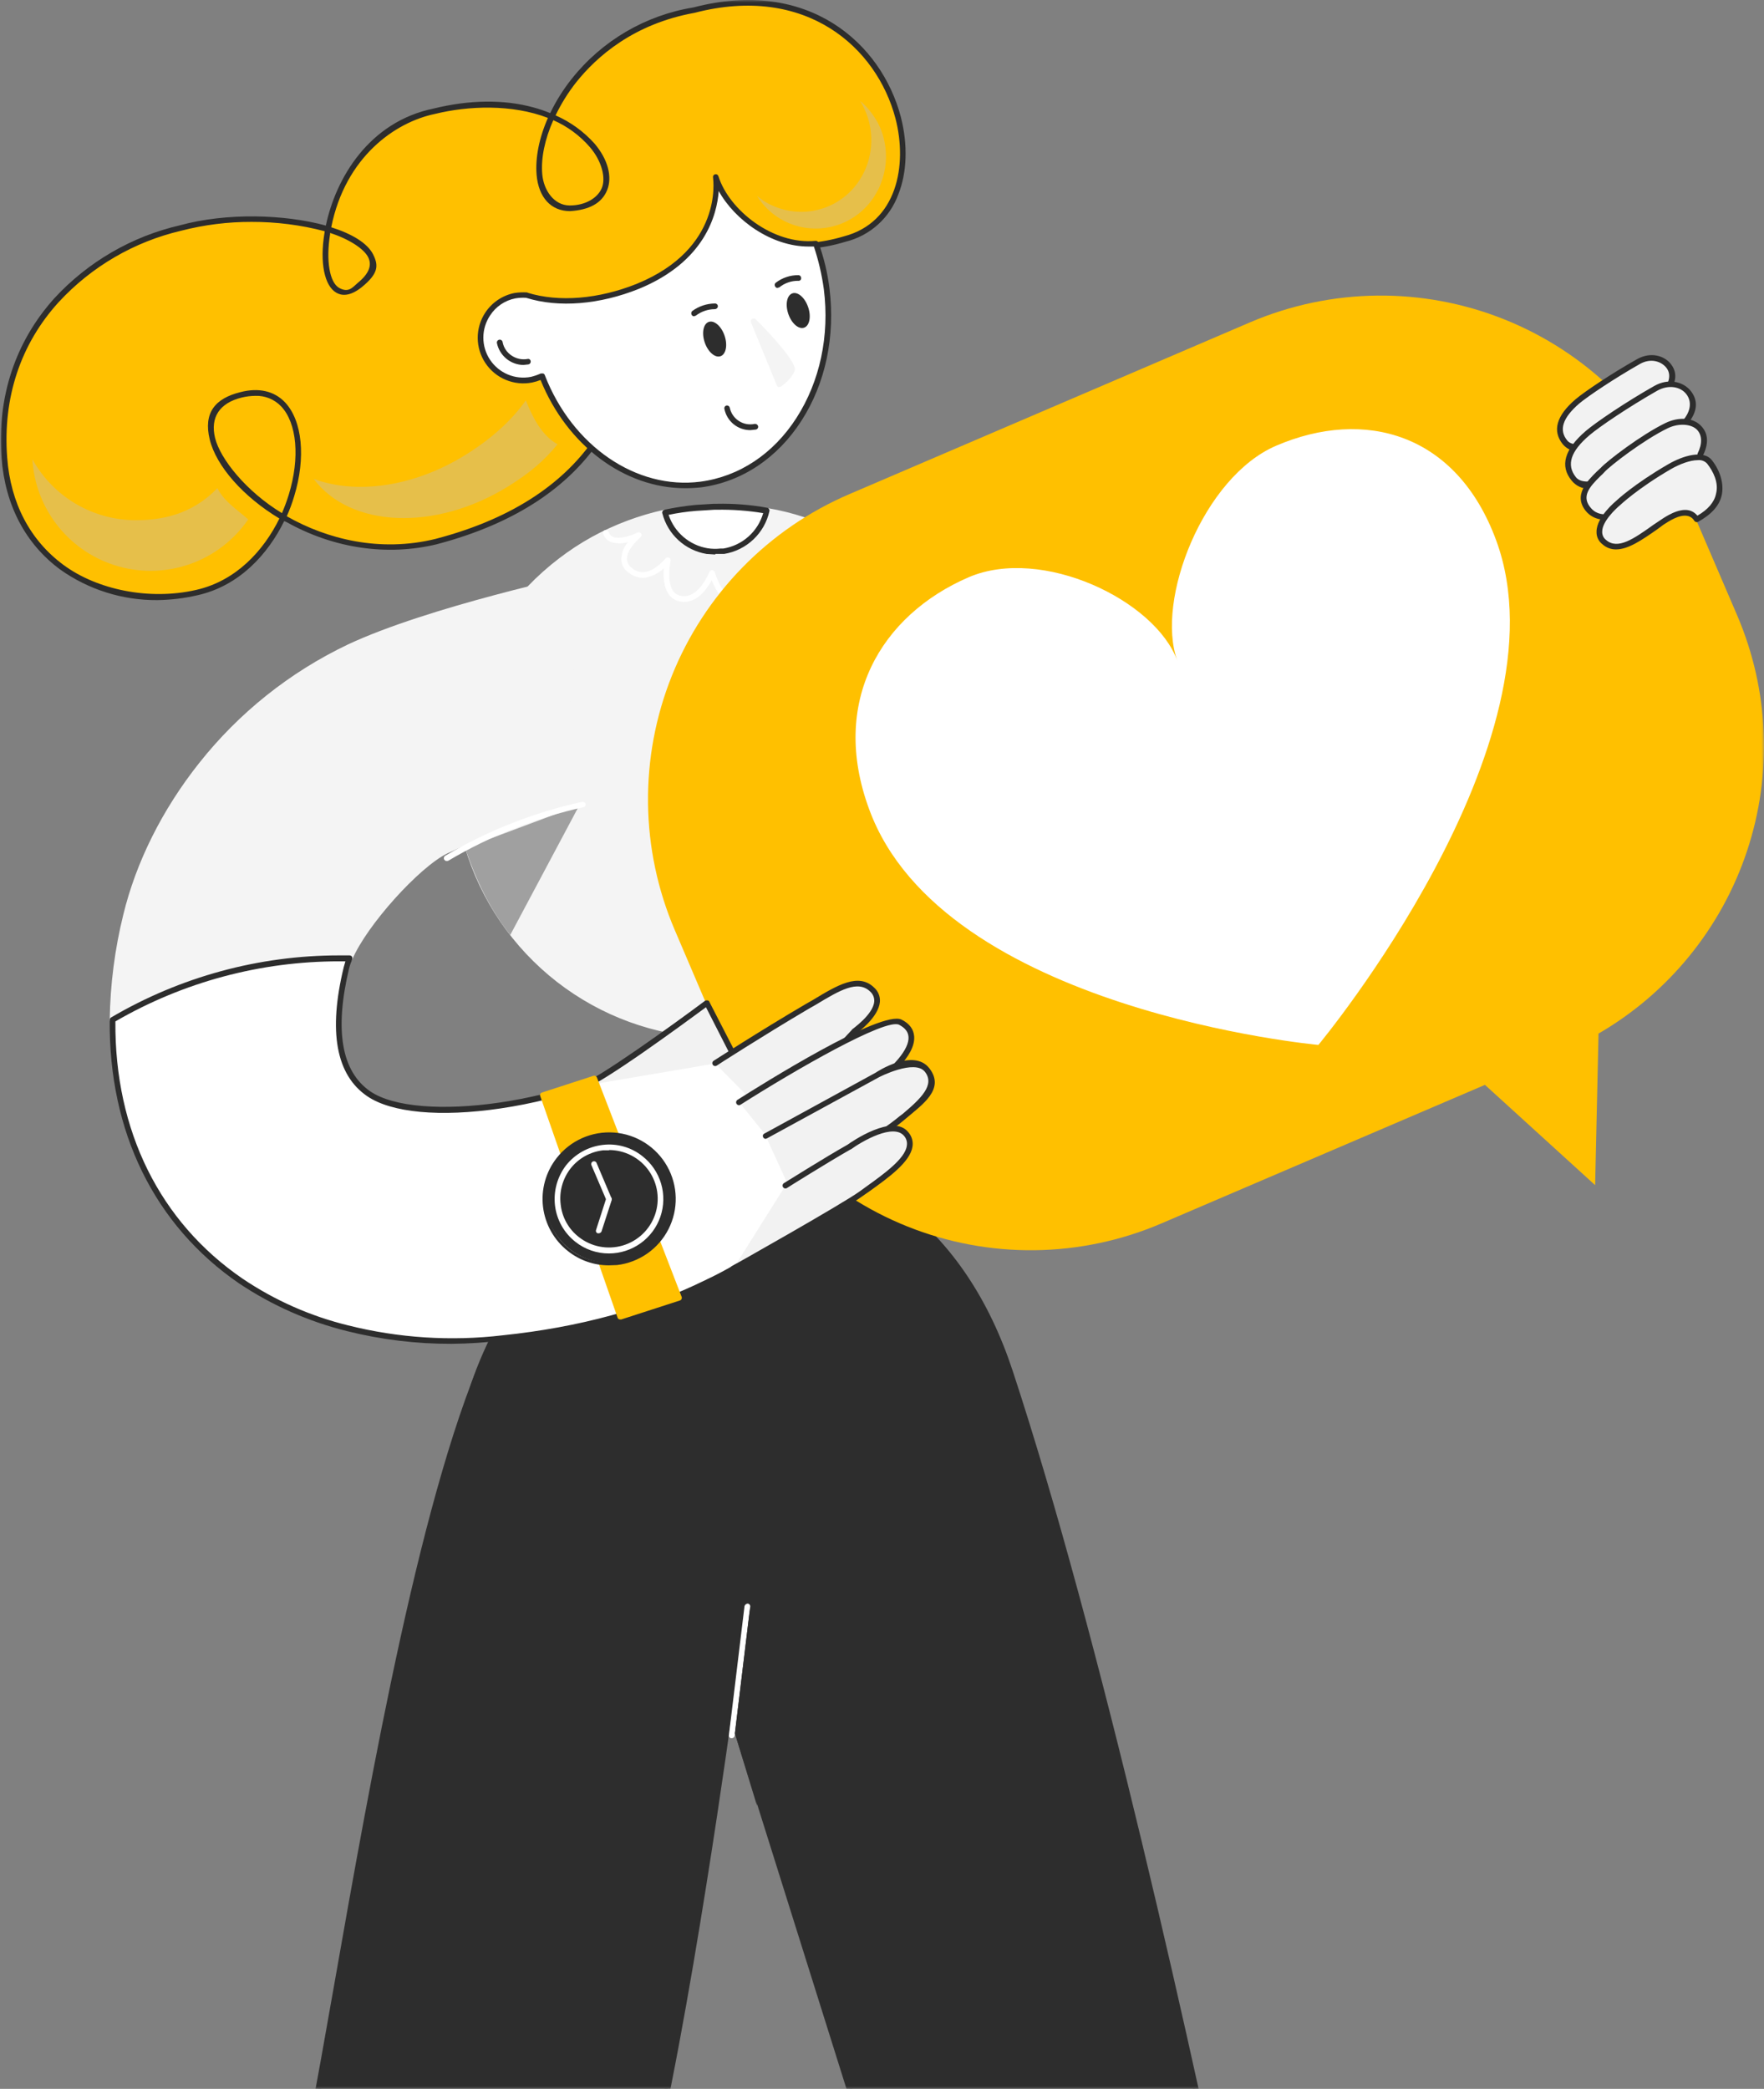<svg xmlns="http://www.w3.org/2000/svg" width="348" height="412" viewBox="0 0 348 412" fill="none"><rect x="0" y="0" width="348" height="412" fill="#808080" stroke="none"/><g clip-path="url(#clip0_1349_806)"><mask id="mask0_1349_806" style="mask-type:luminance" maskUnits="userSpaceOnUse" x="0" y="0" width="348" height="412"><path d="M348 0H0V412H348V0Z" fill="white"></path></mask><g mask="url(#mask0_1349_806)"><path d="M252.93 124.181C263.496 113.798 263.925 97.101 253.888 86.887C243.851 76.673 227.149 76.81 216.583 87.194C206.017 97.577 205.588 114.274 215.625 124.488C225.662 134.701 242.364 134.564 252.93 124.181Z" fill="#F2F2F2"></path><path d="M233.826 132.616C230.326 132.644 226.856 131.96 223.629 130.606C220.401 129.251 217.482 127.255 215.05 124.737C212.615 122.204 210.717 119.206 209.468 115.922C208.22 112.638 207.648 109.136 207.786 105.626C208.289 90.817 220.806 78.747 235.67 78.747C239.171 78.721 242.64 79.407 245.867 80.763C249.094 82.12 252.012 84.119 254.442 86.638C256.873 89.158 258.765 92.145 260.005 95.419C261.245 98.692 261.806 102.184 261.655 105.682C261.152 120.546 248.635 132.616 233.826 132.616ZM235.67 79.864C221.421 79.864 209.406 91.432 208.903 105.682C208.759 109.035 209.299 112.382 210.489 115.521C211.679 118.659 213.494 121.523 215.825 123.938C218.157 126.352 220.954 128.268 224.049 129.568C227.143 130.867 230.47 131.524 233.826 131.499C240.751 131.446 247.389 128.729 252.363 123.911C257.337 119.094 260.264 112.545 260.537 105.626C260.692 102.281 260.162 98.94 258.98 95.808C257.799 92.675 255.989 89.817 253.664 87.408C251.326 85.005 248.528 83.099 245.436 81.802C242.344 80.506 239.023 79.847 235.67 79.864Z" fill="#F4F4F4"></path><path d="M252.265 144.854H214.49L214.657 138.931H252.489L252.265 144.854Z" fill="#F2F2F2"></path><path d="M252.267 145.413H214.491C214.409 145.416 214.328 145.403 214.251 145.374C214.174 145.345 214.104 145.302 214.044 145.245C213.992 145.197 213.953 145.134 213.934 145.065C213.914 144.996 213.913 144.923 213.932 144.854L214.1 138.931C214.113 138.787 214.176 138.652 214.278 138.55C214.38 138.447 214.515 138.385 214.659 138.372H252.49C252.636 138.379 252.775 138.439 252.881 138.54C252.938 138.599 252.981 138.669 253.01 138.746C253.039 138.823 253.052 138.905 253.049 138.987L252.825 144.854C252.825 145.002 252.767 145.144 252.662 145.249C252.557 145.354 252.415 145.413 252.267 145.413ZM215.05 144.295H251.708L251.875 139.49H215.218L215.05 144.295Z" fill="#F4F4F4"></path><path d="M322.014 124.18C332.58 113.797 333.008 97.1 322.971 86.886C312.934 76.672 296.232 76.809 285.666 87.192C275.1 97.576 274.672 114.273 284.709 124.486C294.746 134.7 311.448 134.563 322.014 124.18Z" fill="#F2F2F2"></path><path d="M302.95 132.616C299.44 132.65 295.96 131.968 292.723 130.611C289.485 129.255 286.558 127.252 284.121 124.726C281.684 122.2 279.787 119.203 278.547 115.919C277.307 112.635 276.75 109.132 276.91 105.626C277.413 90.817 289.93 78.747 304.795 78.747C308.295 78.721 311.764 79.407 314.991 80.763C318.218 82.12 321.136 84.119 323.566 86.638C325.997 89.158 327.89 92.145 329.13 95.419C330.369 98.692 330.931 102.184 330.779 105.682C330.276 120.546 317.759 132.616 302.95 132.616ZM304.795 79.864C290.545 79.864 278.531 91.432 278.028 105.682C277.884 109.035 278.423 112.382 279.613 115.521C280.803 118.659 282.619 121.523 284.95 123.938C287.281 126.352 290.079 128.268 293.173 129.568C296.268 130.867 299.594 131.524 302.95 131.499C317.2 131.499 329.158 119.931 329.661 105.626C329.819 102.276 329.285 98.93 328.093 95.796C326.901 92.661 325.076 89.806 322.732 87.408C320.409 85.002 317.621 83.092 314.538 81.795C311.454 80.499 308.139 79.842 304.795 79.864Z" fill="#F4F4F4"></path><path d="M321.39 144.854H283.559L283.783 138.931H321.614L321.39 144.854Z" fill="#F2F2F2"></path><path d="M321.39 145.413H283.559C283.411 145.413 283.269 145.354 283.164 145.249C283.059 145.144 283 145.002 283 144.854L283.224 138.931C283.237 138.787 283.3 138.652 283.402 138.55C283.504 138.447 283.639 138.385 283.783 138.372H321.614C321.76 138.379 321.899 138.439 322.005 138.54C322.062 138.599 322.105 138.669 322.134 138.746C322.163 138.823 322.176 138.905 322.173 138.987L321.949 144.854C321.949 144.927 321.935 145 321.907 145.068C321.879 145.136 321.838 145.197 321.786 145.249C321.734 145.301 321.672 145.342 321.604 145.37C321.537 145.398 321.464 145.413 321.39 145.413ZM284.174 144.295H320.832L320.999 139.49H284.342L284.174 144.295Z" fill="#F4F4F4"></path><path d="M194.151 147.033C193.311 138.235 190.243 129.796 185.237 122.512C180.231 115.228 173.452 109.34 165.54 105.402H165.428C160.957 103.152 156.172 101.588 151.234 100.764C150.791 102.788 149.749 104.633 148.244 106.058C146.74 107.482 144.842 108.422 142.796 108.755H142.182C141.289 108.849 140.388 108.831 139.499 108.699C137.53 108.361 135.699 107.465 134.224 106.118C132.748 104.771 131.689 103.03 131.173 101.099C126.232 102.186 121.471 103.974 117.035 106.408C114.791 107.641 112.642 109.042 110.609 110.599C103.393 116.11 97.741 123.411 94.213 131.777C90.685 140.144 89.404 149.286 90.495 158.3C91.587 167.315 95.013 175.887 100.436 183.17C105.859 190.453 113.09 196.193 121.412 199.823C129.735 203.453 138.862 204.846 147.888 203.865C156.915 202.884 165.529 199.562 172.878 194.229C180.226 188.896 186.054 181.736 189.786 173.458C193.517 165.18 195.022 156.071 194.151 147.033Z" fill="#F4F4F4"></path><path d="M142.236 204.758C131.209 204.763 120.459 201.308 111.499 194.88C102.539 188.453 95.821 179.376 92.292 168.93C88.762 158.483 88.599 147.192 91.825 136.648C95.05 126.103 101.502 116.836 110.273 110.152C112.324 108.577 114.491 107.157 116.755 105.905C121.244 103.446 126.061 101.64 131.06 100.541C131.134 100.524 131.21 100.523 131.284 100.537C131.358 100.551 131.428 100.58 131.491 100.621C131.553 100.663 131.607 100.717 131.648 100.78C131.689 100.843 131.717 100.914 131.731 100.988C132.207 102.817 133.206 104.467 134.605 105.738C136.004 107.008 137.743 107.843 139.61 108.14C140.442 108.271 141.288 108.29 142.124 108.196H142.683C144.625 107.88 146.427 106.986 147.852 105.63C149.278 104.274 150.261 102.52 150.674 100.597C150.724 100.464 150.818 100.353 150.94 100.282C151.062 100.21 151.205 100.184 151.345 100.205C156.323 101.039 161.146 102.622 165.65 104.899H165.706C173.733 108.865 180.612 114.818 185.689 122.193C190.765 129.568 193.87 138.119 194.708 147.033C195.379 153.925 194.685 160.881 192.666 167.504C190.647 174.126 187.343 180.287 182.942 185.632C178.542 190.977 173.131 195.403 167.018 198.656C160.906 201.909 154.213 203.926 147.321 204.59C145.589 204.646 143.913 204.758 142.236 204.758ZM130.781 101.77C126.069 102.83 121.533 104.562 117.313 106.911C115.096 108.139 112.967 109.52 110.943 111.046C103.805 116.499 98.214 123.721 94.724 131.997C91.234 140.274 89.967 149.319 91.047 158.236C92.127 167.154 95.517 175.634 100.881 182.839C106.246 190.044 113.399 195.722 121.632 199.313C129.866 202.904 138.895 204.282 147.824 203.311C156.754 202.341 165.276 199.055 172.546 193.779C179.815 188.503 185.581 181.419 189.272 173.23C192.963 165.041 194.452 156.03 193.591 147.089C192.772 138.378 189.74 130.021 184.781 122.813C179.822 115.604 173.102 109.784 165.259 105.905C165.259 105.89 165.253 105.876 165.243 105.866C165.232 105.855 165.218 105.849 165.203 105.849C160.928 103.72 156.376 102.196 151.68 101.323C151.12 103.351 149.991 105.176 148.427 106.583C146.862 107.989 144.927 108.917 142.851 109.258H142.236C141.287 109.351 140.331 109.332 139.386 109.202C137.404 108.882 135.55 108.017 134.031 106.705C132.511 105.393 131.386 103.684 130.781 101.77Z" fill="#F4F4F4"></path><path d="M131.172 101.099C131.688 103.03 132.747 104.771 134.223 106.118C135.698 107.465 137.529 108.361 139.499 108.699C140.387 108.83 141.288 108.849 142.181 108.755H142.796C144.841 108.422 146.739 107.482 148.244 106.057C149.748 104.632 150.79 102.788 151.234 100.764C147.987 100.192 144.694 99.93 141.398 99.982H140.84L137.263 100.205C135.218 100.39 133.184 100.688 131.172 101.099Z" fill="white"></path><path d="M141.118 109.37L139.386 109.258C137.315 108.913 135.389 107.975 133.842 106.556C132.294 105.138 131.192 103.3 130.669 101.267C130.638 101.195 130.626 101.115 130.636 101.036C130.646 100.958 130.677 100.883 130.725 100.82C130.78 100.653 130.948 100.597 131.06 100.541C133.09 100.111 135.142 99.794 137.207 99.591L140.839 99.367H141.398C144.731 99.294 148.064 99.556 151.345 100.15C151.415 100.153 151.484 100.176 151.543 100.215C151.602 100.254 151.649 100.309 151.68 100.373C151.737 100.431 151.778 100.502 151.798 100.581C151.817 100.66 151.815 100.743 151.792 100.82C151.317 102.96 150.211 104.908 148.617 106.412C147.023 107.916 145.014 108.908 142.851 109.258H141.118V109.37ZM131.898 101.547C132.463 103.243 133.479 104.753 134.838 105.915C136.197 107.077 137.846 107.846 139.61 108.141C140.442 108.271 141.287 108.29 142.124 108.197H142.683C144.523 107.899 146.241 107.084 147.636 105.847C149.031 104.611 150.046 103.003 150.562 101.211C147.534 100.708 144.467 100.484 141.398 100.541H140.895L137.319 100.764C135.497 100.912 133.687 101.173 131.898 101.547Z" fill="#2D2D2D"></path><path d="M97.086 264.439C110.609 235.604 132.906 226.831 150.564 227.893C168.222 228.954 189.289 240.354 199.236 270.585C232.597 371.729 268.305 575.079 268.305 575.079L223.097 588.77L143.97 336.86C143.97 336.86 133.129 416.825 124.3 442.083C115.471 467.341 32.208 581.058 32.208 581.058L-7.188 557.533C-7.188 557.533 51.99 452.812 58.081 433.813C64.172 414.813 77.639 305.902 97.086 264.439Z" fill="#2D2D2D"></path><path d="M222.984 589.329L222.761 589.217C222.658 589.151 222.579 589.053 222.537 588.938L144.193 339.375C142.293 353.065 132.737 419.731 124.802 442.251C116.029 467.286 33.493 580.276 32.655 581.394C32.599 581.506 32.543 581.561 32.431 581.561C32.319 581.561 32.152 581.729 30.252 580.556L-7.523 558.036C-7.64 557.947 -7.721 557.819 -7.752 557.676C-7.783 557.532 -7.761 557.382 -7.691 557.253C-7.132 556.192 51.542 452.365 57.578 433.645C59.533 427.499 62.327 411.964 65.792 392.238C73.224 350.048 83.394 292.267 96.582 264.215C102.897 250.804 111.391 240.801 122.008 234.487C130.577 229.223 140.56 226.726 150.598 227.336C160.636 227.946 170.243 231.633 178.112 237.895C187.835 245.439 195.156 256.336 199.794 270.418C217.005 322.722 234.887 402.743 246.845 460.636C259.754 523.39 268.751 574.465 268.862 574.968C268.879 575.034 268.882 575.102 268.871 575.17C268.86 575.237 268.835 575.301 268.799 575.359C268.762 575.416 268.714 575.466 268.658 575.504C268.602 575.543 268.538 575.569 268.471 575.582L225.22 588.714C224.493 588.98 223.745 589.186 222.984 589.329ZM143.969 336.301C144.089 336.31 144.204 336.352 144.302 336.42C144.4 336.489 144.478 336.583 144.528 336.692L223.487 588.1L267.689 574.688C266.739 569.268 258.021 520.316 245.728 460.859C233.769 402.967 215.943 323.002 198.732 270.753C194.15 256.951 186.997 246.166 177.442 238.734C169.733 232.63 160.337 229.041 150.523 228.452C140.709 227.862 130.95 230.3 122.567 235.437C112.173 241.639 103.791 251.474 97.588 264.662C84.456 292.603 74.286 350.327 66.854 392.461C63.389 412.187 60.651 427.778 58.639 433.981C52.772 452.142 -2.103 549.654 -6.462 557.309L32.04 580.332C37.572 572.788 115.302 466 123.796 441.86C132.29 417.719 143.298 337.587 143.41 336.804C143.432 336.679 143.491 336.563 143.582 336.473C143.672 336.383 143.788 336.323 143.913 336.301H143.969Z" fill="#2D2D2D"></path><path d="M92.223 275.335C93.955 275.335 114.798 277.012 132.792 269.356C150.786 261.701 170.288 250.245 170.288 250.245L197.558 265.948C197.558 265.948 182.302 223.366 147.936 227.613C103.063 231.749 92.223 275.335 92.223 275.335Z" fill="#2D2D2D"></path><path d="M183.141 187.212C183.012 187.201 182.892 187.141 182.806 187.044C182.687 186.955 182.609 186.823 182.588 186.676C182.567 186.529 182.605 186.38 182.694 186.262C191.579 175.197 200.017 149.548 189.903 129.655C189.865 129.593 189.84 129.525 189.831 129.453C189.821 129.382 189.828 129.309 189.849 129.24C189.87 129.171 189.906 129.108 189.954 129.054C190.002 129 190.06 128.957 190.126 128.928C190.192 128.889 190.265 128.864 190.34 128.854C190.416 128.844 190.493 128.85 190.566 128.871C190.639 128.892 190.707 128.928 190.766 128.976C190.825 129.024 190.874 129.084 190.909 129.152C201.191 149.492 192.641 175.7 183.588 186.988C183.474 187.117 183.314 187.197 183.141 187.212Z" fill="white"></path><path d="M186.662 182.685C192.082 174.862 194.261 164.803 195.603 154.186V185.591L186.662 182.685Z" fill="#9B9A9A"></path><path d="M145.533 119.596C142.907 119.596 141.175 116.355 140.392 114.455C139.442 116.243 137.375 119.205 134.19 118.646C133.731 118.567 133.292 118.398 132.898 118.149C132.505 117.899 132.165 117.574 131.898 117.193C130.893 115.74 130.837 113.561 130.948 112.108C129.931 113.046 128.674 113.684 127.316 113.952C126.128 114.064 124.943 113.703 124.019 112.946C123.564 112.651 123.192 112.245 122.937 111.765C122.683 111.286 122.555 110.75 122.566 110.208C122.63 108.989 123.102 107.827 123.908 106.911C122.815 107.247 121.647 107.247 120.555 106.911C120.19 106.774 119.86 106.557 119.59 106.277C119.319 105.996 119.114 105.659 118.99 105.29C118.963 105.221 118.951 105.146 118.953 105.072C118.956 104.997 118.973 104.924 119.005 104.856C119.036 104.789 119.08 104.728 119.135 104.678C119.19 104.627 119.255 104.589 119.325 104.564C119.466 104.524 119.617 104.536 119.751 104.597C119.884 104.659 119.991 104.766 120.052 104.899C120.12 105.121 120.235 105.326 120.389 105.499C120.544 105.673 120.733 105.811 120.946 105.905C122.399 106.464 124.969 105.458 125.807 105.011C125.924 104.967 126.053 104.963 126.172 105.001C126.291 105.038 126.394 105.114 126.465 105.217C126.536 105.32 126.57 105.444 126.562 105.568C126.554 105.693 126.505 105.812 126.422 105.905C126.422 105.961 123.684 108.14 123.684 110.208C123.688 110.574 123.781 110.934 123.957 111.255C124.132 111.577 124.384 111.85 124.69 112.052C125.024 112.344 125.415 112.564 125.838 112.698C126.261 112.833 126.707 112.879 127.149 112.834C129.384 112.555 131.284 110.152 131.284 110.152C131.361 110.053 131.468 109.982 131.59 109.952C131.712 109.921 131.84 109.933 131.954 109.984C132.072 110.033 132.169 110.121 132.23 110.232C132.291 110.344 132.312 110.474 132.29 110.599C132.29 110.655 131.451 114.566 132.793 116.578C132.983 116.84 133.225 117.059 133.504 117.222C133.782 117.386 134.092 117.49 134.413 117.528C137.878 118.143 139.889 112.89 139.945 112.834C139.979 112.725 140.046 112.63 140.136 112.56C140.225 112.49 140.334 112.449 140.448 112.443C140.57 112.446 140.687 112.484 140.787 112.554C140.886 112.624 140.963 112.721 141.007 112.834C141.454 114.399 143.186 118.478 145.533 118.478C147.88 118.478 148.774 114.231 148.942 112.555C148.941 112.445 148.981 112.339 149.053 112.257C149.125 112.174 149.225 112.121 149.333 112.108C149.441 112.077 149.556 112.076 149.664 112.106C149.772 112.135 149.871 112.194 149.948 112.275C150.842 113.505 153.692 116.466 155.704 115.349C155.897 115.245 156.067 115.102 156.202 114.929C156.337 114.756 156.433 114.556 156.486 114.343C156.933 112.722 155.536 110.04 154.977 109.09C154.902 108.991 154.866 108.868 154.876 108.744C154.887 108.62 154.943 108.505 155.033 108.42C155.132 108.334 155.256 108.282 155.387 108.272C155.518 108.262 155.648 108.294 155.759 108.364C155.759 108.364 159.001 110.375 161.012 108.42C161.191 108.245 161.333 108.037 161.429 107.806C161.525 107.576 161.574 107.328 161.571 107.078C161.515 105.626 159.895 103.837 159.224 103.279C159.122 103.174 159.064 103.034 159.064 102.887C159.064 102.741 159.122 102.601 159.224 102.496C159.328 102.397 159.462 102.337 159.605 102.327C159.748 102.317 159.89 102.357 160.006 102.44C160.118 102.552 162.633 104.787 162.689 107.023C162.697 107.428 162.621 107.83 162.468 108.205C162.314 108.58 162.085 108.919 161.795 109.202C160.174 110.822 158.106 110.487 156.709 110.04C157.324 111.325 157.939 113.169 157.604 114.622C157.507 114.979 157.339 115.312 157.108 115.601C156.877 115.889 156.589 116.127 156.262 116.299C153.86 117.64 151.177 115.349 149.836 113.896C149.445 115.908 148.327 119.596 145.533 119.596Z" fill="white"></path><path d="M246.679 63.548L167.552 97.467C159.644 100.853 152.48 105.763 146.471 111.918C140.461 118.072 135.722 125.351 132.526 133.337C129.329 141.323 127.737 149.861 127.841 158.462C127.944 167.064 129.741 175.561 133.129 183.468L143.132 206.881C146.518 214.789 151.428 221.953 157.583 227.963C163.737 233.973 171.015 238.711 179.002 241.908C186.988 245.104 195.525 246.696 204.127 246.593C212.729 246.489 221.225 244.692 229.132 241.304L292.948 213.978L314.686 233.76L315.356 203.864C329.192 195.833 339.614 183.02 344.657 167.838C349.701 152.656 349.018 136.153 342.738 121.44L332.679 98.026C325.828 82.065 312.928 69.472 296.806 63.009C280.685 56.546 262.658 56.739 246.679 63.548Z" fill="#FFC000"></path><path d="M317.31 86.514C317.31 86.514 311.386 90.426 308.76 87.297C306.133 84.167 308.705 81.317 311.164 79.194C313.622 77.07 318.092 74.221 323.289 71.315C327.424 68.968 332.342 72.991 328.487 77.406" fill="#F2F2F2"></path><path d="M311.61 89.085C310.987 89.108 310.366 88.988 309.795 88.737C309.224 88.485 308.718 88.108 308.313 87.632C306.19 85.006 307.028 81.988 310.828 78.747C312.616 77.239 317.925 73.662 323.01 70.812C325.636 69.359 328.263 70.142 329.548 71.706C330.833 73.271 331.001 75.339 328.877 77.797C328.833 77.863 328.776 77.919 328.708 77.96C328.641 78.002 328.566 78.029 328.487 78.04C328.409 78.05 328.329 78.044 328.253 78.021C328.177 77.999 328.107 77.96 328.047 77.908C327.988 77.856 327.939 77.792 327.906 77.72C327.873 77.649 327.855 77.57 327.855 77.491C327.854 77.412 327.87 77.334 327.902 77.261C327.933 77.189 327.98 77.124 328.039 77.071C329.436 75.394 329.716 73.662 328.654 72.433C327.592 71.203 325.58 70.645 323.569 71.762C318.539 74.612 313.287 78.133 311.554 79.585C308.257 82.435 307.475 84.838 309.207 86.906C310.94 88.974 316.975 86.068 317.031 86.068C317.093 86.026 317.162 85.998 317.236 85.984C317.309 85.97 317.384 85.971 317.457 85.987C317.53 86.002 317.599 86.032 317.66 86.075C317.721 86.118 317.773 86.172 317.813 86.235C317.854 86.297 317.883 86.367 317.897 86.44C317.911 86.514 317.91 86.589 317.894 86.662C317.878 86.735 317.848 86.804 317.806 86.865C317.763 86.926 317.708 86.978 317.645 87.018C317.478 87.129 314.404 89.085 311.61 89.085Z" fill="#2D2D2D"></path><path d="M319.994 93.556C319.994 93.556 313.288 97.971 310.438 94.45C307.588 90.93 310.382 87.8 313.176 85.453C315.076 83.777 320.888 79.865 326.644 76.568C331.226 73.998 336.646 78.412 332.343 83.386" fill="#F2F2F2"></path><path d="M313.568 96.405C312.895 96.429 312.226 96.295 311.615 96.013C311.003 95.732 310.466 95.311 310.047 94.784C307.7 91.934 308.594 88.638 312.841 85.005C314.797 83.329 320.72 79.305 326.364 76.12C329.214 74.5 332.12 75.338 333.517 77.07C334.914 78.803 335.138 81.038 332.791 83.776C332.687 83.875 332.552 83.935 332.41 83.945C332.267 83.955 332.125 83.915 332.008 83.832C331.945 83.784 331.893 83.722 331.856 83.652C331.818 83.582 331.796 83.505 331.791 83.425C331.785 83.346 331.797 83.266 331.825 83.192C331.853 83.118 331.896 83.05 331.952 82.994C333.573 81.15 333.797 79.194 332.679 77.741C331.561 76.288 329.214 75.785 326.923 77.07C321.335 80.255 315.524 84.167 313.568 85.844C309.824 89.029 308.986 91.711 310.885 94.114C312.785 96.517 319.603 93.164 319.659 93.108C319.721 93.067 319.791 93.038 319.864 93.024C319.937 93.01 320.012 93.011 320.085 93.027C320.158 93.043 320.227 93.073 320.288 93.115C320.349 93.158 320.401 93.213 320.441 93.276C320.482 93.338 320.511 93.407 320.525 93.481C320.539 93.554 320.538 93.629 320.522 93.702C320.507 93.775 320.476 93.844 320.434 93.905C320.391 93.966 320.337 94.018 320.273 94.058C320.05 94.17 316.697 96.405 313.568 96.405Z" fill="#2D2D2D"></path><path d="M328.765 95.567C328.765 95.567 317.924 105.346 313.566 100.708C310.436 97.355 314.627 94.338 316.136 92.717C317.645 91.097 324.015 86.291 328.821 83.944C333.627 81.597 337.818 84.782 335.415 89.7" fill="#F2F2F2"></path><path d="M316.64 102.497C315.988 102.521 315.339 102.409 314.733 102.169C314.127 101.928 313.577 101.564 313.12 101.1C310.046 97.802 313.287 94.729 314.964 93.053L315.746 92.326C317.087 90.873 323.737 85.788 328.543 83.441C331.225 82.156 333.963 82.379 335.528 83.944C337.092 85.509 337.092 87.576 335.919 89.923C335.858 90.055 335.748 90.158 335.612 90.21C335.477 90.262 335.326 90.26 335.192 90.203C335.056 90.131 334.952 90.011 334.901 89.866C334.849 89.721 334.853 89.562 334.913 89.42C335.863 87.52 335.807 85.788 334.745 84.726C333.684 83.665 331.281 83.385 329.046 84.447C324.184 86.794 317.646 91.879 316.584 93.053C316.319 93.346 316.039 93.626 315.746 93.891C313.511 96.07 311.834 98.026 313.958 100.317C316.081 102.608 319.714 100.988 322.508 99.423C324.61 98.2 326.576 96.757 328.375 95.12C328.492 95.037 328.633 94.997 328.776 95.007C328.919 95.017 329.054 95.077 329.157 95.176C329.26 95.281 329.317 95.421 329.317 95.567C329.317 95.713 329.26 95.854 329.157 95.958C328.766 96.294 321.837 102.497 316.64 102.497Z" fill="#2D2D2D"></path><path d="M334.689 102.44C333.013 99.646 329.325 102.105 327.872 103.055C323.122 106.296 319.378 109.369 316.472 106.911C313.567 104.452 319.266 99.199 319.266 99.199C319.266 99.199 322.619 95.958 329.325 92.102C332.119 90.482 335.863 89.252 337.316 91.152C338.769 93.052 342.233 98.361 334.689 102.44Z" fill="#F2F2F2"></path><path d="M318.821 108.364C317.831 108.38 316.873 108.02 316.138 107.358C315.752 107.066 315.443 106.685 315.239 106.246C315.034 105.808 314.94 105.326 314.965 104.843C314.965 101.937 318.765 98.863 318.876 98.752C318.988 98.64 322.397 95.455 329.047 91.599C332.008 89.867 336.088 88.637 337.764 90.817C339.441 92.996 340.111 95.511 339.664 97.634C339.217 99.757 337.596 101.49 334.97 102.943C334.841 102.993 334.7 102.998 334.568 102.957C334.436 102.917 334.322 102.833 334.244 102.72C334.108 102.48 333.924 102.271 333.702 102.107C333.481 101.944 333.227 101.829 332.958 101.77C331.338 101.378 329.103 102.887 328.153 103.502L326.867 104.452C323.906 106.52 321.223 108.364 318.821 108.364ZM334.97 90.761C333.405 90.761 331.338 91.543 329.605 92.549C323.067 96.349 319.659 99.59 319.659 99.59C318.653 100.429 316.082 102.887 316.082 104.843C316.064 105.165 316.126 105.487 316.263 105.78C316.399 106.072 316.606 106.326 316.865 106.52C319.156 108.475 322.285 106.296 326.197 103.502L327.538 102.608C328.6 101.881 331.114 100.205 333.182 100.652C333.844 100.807 334.435 101.181 334.858 101.714C336.982 100.484 338.211 99.031 338.546 97.355C339.105 95.119 337.932 92.94 336.814 91.487C336.589 91.225 336.303 91.022 335.982 90.896C335.661 90.769 335.313 90.723 334.97 90.761Z" fill="#2D2D2D"></path><path fill-rule="evenodd" clip-rule="evenodd" d="M251.763 87.912C237.402 94.059 227.902 118.366 232.261 130.325C227.902 118.366 205.55 107.693 191.133 113.84C173.754 121.328 163.64 138.428 171.463 159.606C185.992 199.337 260.09 206.099 260.09 206.099C260.09 206.099 309.768 146.363 295.183 106.631C287.415 85.453 269.198 80.424 251.763 87.912Z" fill="white"></path><path d="M114.967 113.728L109.211 160.556C101.909 162.203 94.808 164.639 88.032 167.821C82.388 170.503 71.939 182.126 68.977 189.055H66.91C51.192 189.031 35.755 193.218 22.205 201.182C22.307 194.21 23.207 187.273 24.887 180.506C29.637 160.836 44.949 138.93 68.809 127.698C84.344 120.378 113.402 114.008 114.967 113.728Z" fill="#F4F4F4"></path><path d="M22.205 201.685H21.926C21.842 201.63 21.772 201.556 21.724 201.468C21.675 201.38 21.648 201.282 21.646 201.182C21.745 194.173 22.645 187.198 24.329 180.394C26.843 170.056 31.984 159.718 39.249 150.554C47.11 140.609 57.146 132.6 68.586 127.14C84.512 119.652 114.576 113.226 114.855 113.17C115.036 113.173 115.211 113.232 115.358 113.337C115.414 113.397 115.458 113.467 115.487 113.544C115.516 113.621 115.529 113.702 115.525 113.784L109.77 160.501C109.778 160.574 109.771 160.648 109.749 160.719C109.728 160.79 109.693 160.856 109.647 160.913C109.6 160.97 109.542 161.017 109.477 161.052C109.412 161.087 109.34 161.108 109.267 161.115C102.019 162.736 94.973 165.153 88.256 168.324C82.724 171.006 72.33 182.518 69.48 189.279C69.428 189.382 69.348 189.468 69.249 189.527C69.15 189.586 69.037 189.617 68.921 189.614H66.91C51.291 189.614 35.956 193.781 22.485 201.685H22.205ZM114.296 114.455C109.546 115.461 83.506 121.384 69.089 128.146C57.785 133.497 47.877 141.397 40.143 151.224C32.934 160.221 27.849 170.391 25.446 180.562C23.871 186.988 22.972 193.562 22.764 200.176C36.206 192.486 51.424 188.441 66.91 188.441H68.586C71.771 181.344 82.053 170 87.753 167.262C94.443 164.074 101.473 161.656 108.708 160.054L114.296 114.455Z" fill="#F4F4F4"></path><path d="M137.767 205.596L133.128 207.329C132.737 206.993 132.346 206.602 131.955 206.323C112.676 218.505 82.333 222.305 72.777 215.767C66.854 211.687 65.345 203.361 68.363 190.9C68.491 190.262 68.698 189.643 68.977 189.056H66.91C51.193 189.031 35.756 193.218 22.205 201.182C21.982 223.031 30.755 241.248 47.519 252.704C53.913 257.037 61.028 260.197 68.53 262.036C78.559 264.506 88.948 265.168 99.209 263.992C112.844 262.539 126.758 259.298 139.443 253.039C142.71 251.469 145.865 249.677 148.887 247.674L149.334 247.395C168.445 236.387 142.796 204.479 137.767 205.596Z" fill="white"></path><path d="M89.095 265.053C82.125 265.078 75.179 264.233 68.419 262.539C60.853 260.655 53.669 257.479 47.184 253.151C30.476 241.695 21.423 223.255 21.647 201.126C21.653 201.034 21.681 200.945 21.73 200.867C21.779 200.789 21.846 200.725 21.926 200.679C35.562 192.663 51.093 188.438 66.91 188.441H68.978C69.15 188.455 69.31 188.535 69.425 188.664C69.474 188.748 69.504 188.841 69.514 188.938C69.523 189.034 69.512 189.132 69.481 189.223C69.226 189.801 69.02 190.399 68.866 191.011C65.96 203.193 67.357 211.352 73.057 215.264C82.221 221.522 112.285 218.058 131.676 205.764C131.781 205.707 131.9 205.682 132.019 205.692C132.138 205.702 132.252 205.746 132.346 205.82L133.24 206.602L137.599 205.037H137.655C141.064 204.255 150.675 214.872 154.81 225.434C158.945 235.995 156.934 243.539 149.613 247.73L149.39 247.898L149.166 248.01L148.943 248.177C145.985 250.155 142.884 251.911 139.667 253.43H139.555C128.043 259.074 114.464 262.762 99.265 264.383C95.89 264.8 92.495 265.024 89.095 265.053ZM22.764 201.461C22.597 223.031 31.538 241.025 47.855 252.201C54.203 256.482 61.26 259.604 68.698 261.421C78.647 263.915 88.967 264.578 99.153 263.377C114.241 261.812 127.708 258.124 139.164 252.48C139.22 252.48 139.275 252.48 139.275 252.424C142.399 250.961 145.407 249.261 148.272 247.339L148.552 247.116L148.775 247.004L148.999 246.836C157.772 241.863 156.431 232.698 153.749 225.881C149.613 215.264 140.337 205.708 137.934 206.155L133.296 207.832C133.202 207.865 133.1 207.872 133.001 207.852C132.903 207.833 132.812 207.787 132.737 207.72L131.899 206.993C122.958 212.581 110.888 216.828 98.818 218.616C86.748 220.405 77.192 219.455 72.442 216.214C66.295 212.023 64.731 203.473 67.804 190.788L68.139 189.614H66.91C51.407 189.601 36.177 193.688 22.764 201.461Z" fill="#2D2D2D"></path><path d="M114.967 214.202C118.32 213.531 139.443 197.829 139.443 197.829L145.199 209.061" fill="#F2F2F2"></path><path d="M114.966 214.76C114.838 214.754 114.715 214.707 114.615 214.627C114.515 214.546 114.442 214.437 114.407 214.313C114.391 214.24 114.39 214.164 114.404 214.09C114.417 214.016 114.446 213.945 114.488 213.883C114.53 213.82 114.584 213.767 114.647 213.725C114.709 213.684 114.78 213.656 114.854 213.643C117.481 213.14 133.295 201.74 139.106 197.382C139.263 197.308 139.44 197.288 139.609 197.326C139.687 197.334 139.76 197.364 139.82 197.414C139.879 197.464 139.923 197.53 139.945 197.605L145.7 208.781C145.76 208.923 145.764 209.082 145.713 209.227C145.661 209.372 145.557 209.492 145.421 209.564C145.286 209.608 145.14 209.604 145.008 209.553C144.875 209.503 144.765 209.407 144.694 209.284L139.274 198.667C135.474 201.461 118.263 214.146 115.078 214.76H114.966Z" fill="#2D2D2D"></path><path d="M141.062 209.731C141.062 209.731 150.004 203.976 159.112 198.611C164.645 195.37 169.059 192.185 172.077 195.202C175.094 198.22 168.389 203.584 168.389 203.584C168.389 203.584 155.313 217.946 151.569 220.349" fill="#F2F2F2"></path><path d="M151.568 220.907C151.476 220.901 151.388 220.872 151.31 220.824C151.232 220.775 151.167 220.708 151.121 220.628C151.08 220.566 151.051 220.496 151.038 220.423C151.024 220.35 151.025 220.274 151.04 220.202C151.056 220.129 151.086 220.06 151.129 219.998C151.171 219.937 151.226 219.885 151.289 219.846C154.921 217.555 167.83 203.305 167.997 203.193C168.165 203.081 168.053 203.137 168.053 203.081C168.053 203.026 172.244 200.176 172.468 197.549C172.494 197.185 172.438 196.82 172.302 196.481C172.167 196.142 171.956 195.839 171.685 195.593C169.227 193.191 165.594 195.37 160.956 198.164L159.392 199.058C150.395 204.367 141.454 210.122 141.398 210.178C141.336 210.219 141.266 210.246 141.193 210.26C141.12 210.273 141.045 210.272 140.972 210.257C140.899 210.241 140.831 210.211 140.769 210.169C140.708 210.127 140.656 210.073 140.616 210.011C140.575 209.948 140.548 209.879 140.534 209.806C140.521 209.732 140.522 209.657 140.537 209.585C140.553 209.512 140.583 209.443 140.625 209.382C140.667 209.321 140.721 209.269 140.783 209.228C140.895 209.172 149.78 203.417 158.833 198.108L160.397 197.214C165.203 194.308 169.394 191.794 172.468 194.811C172.855 195.16 173.158 195.594 173.351 196.078C173.545 196.563 173.625 197.085 173.585 197.605C173.306 200.679 169.282 203.584 168.779 203.976C168.277 204.367 155.536 218.449 151.904 220.796L151.568 220.907Z" fill="#2D2D2D"></path><path d="M145.812 217.387C145.812 217.387 173.753 199.561 177.609 201.629C182.582 204.199 178.447 209.787 171.518 214.649C168.109 216.996 156.766 223.925 153.077 226.384" fill="#F2F2F2"></path><path d="M153.077 226.943C152.905 226.928 152.745 226.848 152.63 226.719C152.589 226.657 152.561 226.587 152.547 226.514C152.533 226.441 152.534 226.365 152.549 226.293C152.565 226.22 152.595 226.151 152.638 226.089C152.68 226.028 152.735 225.976 152.798 225.937C154.419 224.819 157.548 222.863 160.901 220.796C164.254 218.728 169.339 215.487 171.183 214.146C176.38 210.514 179.397 206.881 179.23 204.534C179.174 203.529 178.559 202.746 177.386 202.132C174.759 200.735 156.821 211.072 146.092 217.89C145.966 217.971 145.813 218 145.666 217.968C145.52 217.937 145.391 217.848 145.31 217.722C145.228 217.596 145.2 217.443 145.232 217.296C145.263 217.15 145.352 217.021 145.478 216.94C150.227 213.922 173.921 199.058 177.888 201.126C179.453 201.908 180.235 203.026 180.347 204.423C180.627 208.334 175.15 212.749 171.853 215.096C169.953 216.437 165.651 219.119 161.46 221.69L153.413 226.831L153.077 226.943Z" fill="#2D2D2D"></path><path d="M151.066 224.093L172.972 212.078C172.972 212.078 180.124 207.329 182.918 211.073C185.712 214.817 180.795 218.114 177.833 220.628C174.872 223.143 162.857 231.134 155.928 234.71" fill="#F2F2F2"></path><path d="M155.927 235.269C155.827 235.267 155.729 235.24 155.641 235.192C155.553 235.143 155.479 235.074 155.424 234.989C155.36 234.854 155.347 234.7 155.388 234.556C155.429 234.412 155.522 234.288 155.648 234.207C162.465 230.743 174.368 222.808 177.441 220.181L178.112 219.678C181.688 216.661 184.482 213.978 182.47 211.408C180.459 208.837 173.362 212.47 173.306 212.525L151.289 224.54C151.228 224.578 151.159 224.603 151.088 224.612C151.016 224.621 150.944 224.615 150.875 224.594C150.806 224.573 150.742 224.537 150.689 224.489C150.635 224.441 150.592 224.382 150.563 224.316C150.524 224.255 150.5 224.187 150.491 224.115C150.481 224.044 150.487 223.971 150.509 223.902C150.53 223.833 150.565 223.77 150.613 223.716C150.661 223.662 150.72 223.619 150.786 223.59L172.747 211.575C172.971 211.408 180.235 206.658 183.365 210.737C186.494 214.817 181.912 217.89 178.838 220.516L178.168 221.075C175.094 223.702 163.024 231.693 156.207 235.213L155.927 235.269Z" fill="#2D2D2D"></path><path d="M144.641 250.245C144.641 250.245 166.602 237.895 170.01 235.381C174.872 231.86 181.69 227.446 178.784 223.757C175.878 220.069 167.496 226.272 167.496 226.272C162.969 228.787 154.979 233.816 154.979 233.816" fill="#F2F2F2"></path><path d="M144.641 250.804C144.548 250.803 144.456 250.777 144.378 250.727C144.299 250.678 144.235 250.608 144.194 250.524C144.152 250.462 144.124 250.393 144.11 250.319C144.096 250.246 144.097 250.171 144.112 250.098C144.128 250.025 144.158 249.956 144.201 249.895C144.244 249.834 144.298 249.782 144.361 249.742C144.585 249.63 166.322 237.392 169.675 234.934L170.905 234.04C174.313 231.581 178.56 228.563 178.895 225.993C178.954 225.659 178.939 225.316 178.852 224.988C178.766 224.66 178.609 224.354 178.393 224.093C176.325 221.467 170.066 225.099 167.831 226.719H167.775C163.361 229.234 155.314 234.263 155.258 234.319C155.132 234.401 154.979 234.429 154.832 234.397C154.685 234.366 154.557 234.277 154.476 234.151C154.394 234.025 154.366 233.872 154.397 233.726C154.429 233.579 154.517 233.451 154.643 233.369C154.755 233.313 162.746 228.284 167.216 225.769C167.831 225.322 176.213 219.455 179.231 223.366C179.555 223.748 179.793 224.195 179.928 224.678C180.064 225.16 180.092 225.666 180.013 226.16C179.566 229.178 175.319 232.251 171.575 234.934L170.29 235.828C166.937 238.342 145.814 250.245 144.92 250.748L144.641 250.804Z" fill="#2D2D2D"></path><path d="M107.088 216.046L117.258 212.749L133.966 255.945L122.343 259.689L107.088 216.046Z" fill="#FFC000"></path><path d="M122.343 260.247C122.235 260.254 122.127 260.224 122.036 260.164C121.945 260.103 121.877 260.015 121.84 259.912L106.585 216.213C106.529 216.07 106.529 215.91 106.585 215.766C106.619 215.7 106.667 215.641 106.724 215.593C106.782 215.545 106.849 215.509 106.92 215.487L117.091 212.19C117.224 212.153 117.367 212.167 117.49 212.229C117.614 212.291 117.711 212.396 117.761 212.525L134.469 255.777C134.496 255.839 134.509 255.905 134.509 255.973C134.509 256.04 134.496 256.106 134.469 256.168C134.445 256.247 134.402 256.319 134.344 256.378C134.285 256.436 134.213 256.479 134.134 256.503L122.567 260.247H122.343ZM107.814 216.381L122.735 259.018L133.24 255.609L116.923 213.419L107.814 216.381Z" fill="#FFC000"></path><path d="M120.163 249.071C127.107 249.071 132.737 243.442 132.737 236.498C132.737 229.554 127.107 223.925 120.163 223.925C113.219 223.925 107.59 229.554 107.59 236.498C107.59 243.442 113.219 249.071 120.163 249.071Z" fill="#2D2D2D"></path><path d="M120.109 249.575C117.188 249.581 114.351 248.596 112.062 246.781C110.706 245.722 109.572 244.406 108.726 242.908C107.879 241.41 107.336 239.76 107.129 238.052C106.921 236.344 107.053 234.612 107.516 232.955C107.979 231.298 108.764 229.749 109.827 228.396C111.157 226.692 112.888 225.343 114.865 224.469C116.842 223.595 119.004 223.222 121.16 223.384C123.315 223.546 125.398 224.237 127.222 225.397C129.046 226.557 130.556 228.149 131.617 230.032C132.678 231.915 133.258 234.032 133.305 236.193C133.352 238.354 132.865 240.493 131.887 242.421C130.909 244.349 129.47 246.005 127.698 247.243C125.926 248.481 123.876 249.263 121.729 249.519L120.109 249.575ZM110.721 229.066C109.657 230.296 108.853 231.73 108.36 233.28C107.866 234.83 107.692 236.463 107.848 238.083C108.005 239.702 108.488 241.272 109.27 242.699C110.051 244.125 111.114 245.378 112.394 246.382C113.674 247.385 115.145 248.119 116.717 248.537C118.288 248.955 119.929 249.05 121.538 248.816C123.148 248.582 124.693 248.023 126.08 247.173C127.468 246.324 128.668 245.202 129.609 243.875C131.393 241.357 132.141 238.249 131.696 235.196C131.251 232.142 129.648 229.376 127.22 227.472C124.791 225.568 121.723 224.672 118.651 224.968C115.58 225.265 112.74 226.733 110.721 229.066Z" fill="#2D2D2D"></path><path d="M120.164 247.228C117.751 247.246 115.404 246.437 113.514 244.936C111.278 243.18 109.831 240.607 109.491 237.784C109.158 234.956 109.94 232.11 111.67 229.849C113.449 227.609 116.039 226.163 118.879 225.825C120.275 225.651 121.692 225.759 123.045 226.143C124.399 226.527 125.661 227.179 126.758 228.061C128.511 229.437 129.792 231.325 130.422 233.463C131.053 235.6 131.002 237.881 130.277 239.989C129.552 242.096 128.189 243.926 126.376 245.223C124.564 246.52 122.393 247.221 120.164 247.228ZM120.164 226.887H118.991C117.736 227.026 116.521 227.414 115.417 228.028C114.314 228.642 113.344 229.47 112.564 230.463C111.788 231.46 111.216 232.599 110.88 233.817C110.545 235.035 110.452 236.307 110.609 237.56C110.742 238.817 111.127 240.034 111.741 241.138C112.356 242.242 113.187 243.211 114.185 243.986C115.387 244.936 116.799 245.584 118.303 245.877C119.807 246.17 121.359 246.099 122.83 245.67C124.301 245.242 125.648 244.467 126.759 243.413C127.87 242.358 128.712 241.053 129.217 239.606C129.721 238.159 129.872 236.613 129.657 235.096C129.443 233.579 128.869 232.135 127.983 230.885C127.097 229.635 125.925 228.615 124.565 227.91C123.205 227.205 121.696 226.835 120.164 226.831V226.887Z" fill="white"></path><path d="M118.096 243.26H117.929C117.86 243.241 117.797 243.208 117.742 243.163C117.687 243.118 117.643 243.063 117.611 242.999C117.58 242.936 117.562 242.867 117.559 242.796C117.555 242.725 117.567 242.655 117.593 242.589L119.605 236.33C119.624 236.262 119.657 236.199 119.701 236.144C119.746 236.089 119.802 236.044 119.866 236.013C119.929 235.981 119.998 235.963 120.069 235.96C120.139 235.957 120.21 235.969 120.276 235.995C120.419 236.046 120.539 236.149 120.611 236.283C120.684 236.417 120.703 236.574 120.667 236.722L118.655 242.924C118.598 243.023 118.517 243.106 118.419 243.164C118.322 243.223 118.21 243.256 118.096 243.26Z" fill="white"></path><path d="M120.108 237.001C120.001 237 119.897 236.967 119.807 236.908C119.718 236.848 119.648 236.764 119.605 236.666L116.644 229.737C116.612 229.609 116.626 229.475 116.684 229.357C116.741 229.239 116.839 229.145 116.959 229.091C117.079 229.038 117.214 229.028 117.34 229.065C117.467 229.101 117.576 229.181 117.649 229.29L120.611 236.275C120.779 236.554 120.611 236.834 120.332 237.001H120.108Z" fill="white"></path><path d="M136.929 1.967C106.865 7.387 99.6 41.084 112.397 41.084C129.106 39.966 115.582 14.54 85.63 21.916C60.986 27.057 59.813 65.28 70.989 56.227C82.165 47.175 54.616 39.798 35.673 44.995C18.685 48.851 -1.097 63.883 0.859 90.314C2.479 111.884 21.87 120.769 38.802 116.914C61.266 111.884 65.736 73.327 47.575 77.853C29.414 82.379 56.125 114.12 86.021 106.855C117.985 98.473 125.25 77.406 125.25 60.586L125.809 60.418C135.085 56.898 140.952 50.024 143.523 44.101C144.752 44.828 145.758 45.33 146.205 45.554C150.061 47.51 156.543 50.192 166.657 47.175C189.68 41.084 177.051 -8.427 136.929 1.967Z" fill="#FFC000"></path><path d="M31.035 118.367C24.171 118.417 17.465 116.306 11.868 112.331C4.995 107.246 1.027 99.647 0.301 90.314C-0.593 78.244 3.039 67.347 10.751 58.798C17.372 51.633 25.999 46.628 35.506 44.436C44.67 41.922 56.181 42.257 64.284 44.492C66.24 35.16 72.778 24.04 85.519 21.414C92.56 19.681 99.377 19.57 105.245 21.19C106.365 21.495 107.467 21.868 108.542 22.308C109.702 19.903 111.127 17.635 112.789 15.546C118.764 8.022 127.333 3 136.817 1.464C159.505 -4.459 173.922 8.561 177.722 23.09C179.119 28.566 178.951 33.987 177.219 38.345C176.384 40.633 174.999 42.681 173.187 44.308C171.374 45.936 169.19 47.093 166.825 47.678C157.046 50.639 150.564 48.348 145.982 46.057C145.646 45.889 144.808 45.498 143.802 44.883C140.45 51.98 133.856 57.959 125.976 60.921H125.809C125.697 77.518 118.656 98.808 86.134 107.358C76.41 109.705 65.849 108.196 56.573 102.999L56.07 102.776C52.885 109.258 47.241 115.572 38.914 117.417C36.329 118.011 33.688 118.33 31.035 118.367ZM49.644 43.766C44.969 43.749 40.312 44.332 35.785 45.498C26.492 47.664 18.063 52.57 11.589 59.58C4.045 67.85 0.524 78.468 1.418 90.259C2.089 99.255 5.945 106.576 12.539 111.437C19.133 116.299 29.415 118.478 38.691 116.355C46.626 114.567 52.046 108.532 55.12 102.273C47.967 97.97 42.658 91.935 41.373 86.682C40.088 81.429 42.435 78.579 47.408 77.35C51.041 76.4 54.114 77.127 56.237 79.362C59.646 82.994 60.373 90.258 58.026 97.914C57.631 99.25 57.145 100.557 56.573 101.826C64.508 106.352 74.957 108.979 85.91 106.296C117.986 97.914 124.691 76.791 124.691 60.586V60.195L125.027 60.083L125.585 59.915C133.409 56.954 139.947 50.974 143.02 43.878L143.3 43.319L143.802 43.654C145.088 44.38 146.094 44.883 146.485 45.051C150.843 47.286 157.102 49.41 166.49 46.616C176.94 43.878 179.063 32.646 176.66 23.369C172.972 9.343 159.002 -3.174 137.041 2.526C124.971 4.705 117.706 11.187 113.683 16.217C112.088 18.24 110.72 20.433 109.603 22.755C112.518 24.037 115.127 25.922 117.259 28.287C119.941 31.416 120.835 34.881 119.774 37.507C118.712 40.134 116.141 41.419 112.453 41.642C108.709 41.642 106.251 38.96 105.859 34.49C105.58 31.137 106.362 27.169 108.095 23.258C100.998 20.52 92.392 20.855 85.798 22.475C77.975 24.096 68.14 30.913 65.346 44.828C69.425 46.113 72.499 47.957 73.616 50.192C74.734 52.427 74.622 53.992 71.325 56.674C68.922 58.574 67.302 58.295 66.352 57.736C64.005 56.395 63.055 51.813 64.005 46.001C64.005 45.889 64.061 45.778 64.061 45.61C59.355 44.373 54.509 43.753 49.644 43.766ZM50.37 78.076C49.466 78.085 48.566 78.197 47.688 78.412C43.329 79.474 41.429 82.323 42.435 86.403C43.441 90.482 48.526 96.908 55.623 101.211C56.134 100.025 56.582 98.813 56.964 97.579C59.199 90.314 58.584 83.441 55.455 80.144C54.801 79.46 54.01 78.922 53.134 78.566C52.257 78.21 51.315 78.043 50.37 78.076ZM65.122 45.945V46.169C64.284 51.366 65.011 55.724 66.911 56.786C68.811 57.848 69.593 56.618 70.599 55.78C72.778 53.992 73.449 52.316 72.611 50.695C71.772 49.075 68.922 47.175 65.122 45.945ZM109.156 23.705C107.48 27.449 106.698 31.193 106.977 34.378C107.256 37.563 109.324 40.525 112.397 40.525C115.471 40.525 117.874 39.072 118.712 37.116C119.55 35.16 118.768 31.807 116.365 29.013C114.386 26.73 111.924 24.917 109.156 23.705Z" fill="#2D2D2D"></path><path d="M138.214 95.567C124.97 97.243 112.397 88.191 106.921 74.221C106.257 74.529 105.565 74.773 104.853 74.947C102.653 75.377 100.371 74.915 98.51 73.662C96.65 72.41 95.364 70.47 94.934 68.269C94.504 66.068 94.966 63.787 96.219 61.927C97.471 60.067 99.411 58.78 101.612 58.35C102.37 58.231 103.138 58.194 103.903 58.239C109.939 60.139 117.93 59.692 125.865 56.45C143.467 49.242 141.232 34.937 141.232 34.937C143.467 41.977 152.464 48.851 160.902 48.068C161.981 50.932 162.712 53.915 163.081 56.953C165.54 76.232 154.42 93.499 138.214 95.567Z" fill="white"></path><path d="M135.139 96.293C123.236 96.293 111.892 87.911 106.64 74.947C106.097 75.165 105.536 75.334 104.963 75.45C103.222 75.789 101.42 75.606 99.782 74.925C98.144 74.243 96.745 73.092 95.76 71.617C94.775 70.142 94.247 68.408 94.244 66.635C94.241 64.861 94.763 63.126 95.743 61.647C96.4 60.656 97.247 59.805 98.235 59.143C99.223 58.481 100.332 58.022 101.499 57.791C102.312 57.669 103.136 57.632 103.957 57.68C104.013 57.68 104.069 57.68 104.069 57.736C110.216 59.635 118.095 59.021 125.695 55.947C142.571 49.018 140.727 35.607 140.671 35.048C140.637 34.907 140.658 34.759 140.731 34.634C140.804 34.508 140.923 34.417 141.062 34.377C141.203 34.343 141.351 34.364 141.476 34.438C141.601 34.51 141.693 34.629 141.733 34.769C143.856 41.474 152.518 48.292 160.844 47.509C160.969 47.487 161.098 47.508 161.21 47.569C161.322 47.63 161.41 47.727 161.459 47.845C162.525 50.77 163.256 53.807 163.638 56.897C164.811 66.341 162.856 75.617 158.106 82.993C153.356 90.37 146.315 95.064 138.324 96.126C137.266 96.237 136.203 96.293 135.139 96.293ZM106.919 73.662H107.143C107.222 73.686 107.294 73.729 107.352 73.787C107.411 73.846 107.454 73.918 107.478 73.997C112.898 87.967 125.527 96.628 138.156 95.008C145.812 94.002 152.574 89.531 157.156 82.379C161.738 75.226 163.694 66.229 162.52 57.009C162.127 54.161 161.472 51.355 160.564 48.627H159.503C152.182 48.627 144.974 43.43 141.789 37.674C141.453 42.312 139.106 51.589 126.086 56.953C118.319 60.082 110.216 60.753 103.79 58.741C103.08 58.696 102.367 58.734 101.666 58.853C100.654 59.048 99.692 59.446 98.838 60.022C97.983 60.598 97.254 61.341 96.693 62.206C95.825 63.499 95.359 65.02 95.355 66.577C95.351 68.134 95.808 69.657 96.669 70.955C97.53 72.252 98.756 73.265 100.193 73.866C101.629 74.467 103.211 74.629 104.74 74.332C105.41 74.168 106.065 73.943 106.695 73.662H106.919Z" fill="#2D2D2D"></path><path d="M103.232 71.986C102.007 71.961 100.826 71.523 99.882 70.741C98.938 69.96 98.287 68.882 98.035 67.683C98.018 67.609 98.017 67.533 98.031 67.459C98.045 67.385 98.074 67.315 98.115 67.252C98.157 67.19 98.211 67.136 98.274 67.095C98.337 67.054 98.408 67.025 98.482 67.012C98.555 66.996 98.631 66.995 98.705 67.009C98.779 67.022 98.85 67.051 98.912 67.093C98.975 67.135 99.028 67.189 99.07 67.252C99.111 67.314 99.139 67.385 99.152 67.459C99.252 68.004 99.463 68.523 99.77 68.984C100.078 69.446 100.476 69.839 100.941 70.141C101.842 70.75 102.942 70.99 104.014 70.812C104.084 70.786 104.158 70.776 104.232 70.783C104.306 70.789 104.378 70.812 104.442 70.85C104.506 70.887 104.561 70.938 104.603 70.999C104.645 71.06 104.673 71.13 104.685 71.203C104.701 71.277 104.702 71.353 104.688 71.427C104.675 71.501 104.646 71.571 104.604 71.634C104.562 71.696 104.508 71.75 104.446 71.791C104.383 71.832 104.312 71.861 104.238 71.874L103.232 71.986Z" fill="#2D2D2D"></path><path d="M142.137 70.261C143.218 69.894 143.579 68.079 142.942 66.21C142.306 64.34 140.913 63.122 139.832 63.49C138.751 63.858 138.391 65.672 139.027 67.542C139.664 69.412 141.056 70.629 142.137 70.261Z" fill="#2D2D2D"></path><path d="M158.625 64.633C159.706 64.265 160.066 62.45 159.43 60.581C158.793 58.711 157.401 57.493 156.32 57.861C155.239 58.23 154.879 60.044 155.515 61.913C156.152 63.783 157.544 65.001 158.625 64.633Z" fill="#2D2D2D"></path><path d="M136.929 62.374C136.841 62.379 136.754 62.361 136.676 62.322C136.597 62.283 136.53 62.224 136.482 62.151C136.399 62.034 136.359 61.892 136.369 61.749C136.379 61.606 136.439 61.472 136.538 61.368C137.847 60.396 139.433 59.867 141.064 59.859C141.212 59.859 141.354 59.918 141.459 60.023C141.564 60.128 141.623 60.27 141.623 60.418C141.609 60.571 141.538 60.714 141.424 60.817C141.31 60.921 141.162 60.978 141.008 60.977C139.653 60.985 138.338 61.436 137.264 62.262L136.929 62.374Z" fill="#2D2D2D"></path><path d="M153.357 56.786C153.278 56.786 153.2 56.766 153.131 56.727C153.062 56.688 153.005 56.631 152.966 56.562C152.871 56.451 152.823 56.306 152.833 56.16C152.844 56.013 152.911 55.877 153.022 55.78C154.318 54.782 155.912 54.25 157.548 54.271C157.686 54.285 157.815 54.35 157.908 54.453C158.001 54.557 158.052 54.691 158.051 54.83C158.06 54.905 158.052 54.982 158.027 55.054C158.002 55.126 157.961 55.191 157.907 55.245C157.853 55.299 157.788 55.34 157.716 55.364C157.644 55.389 157.568 55.398 157.492 55.389C156.132 55.366 154.807 55.821 153.748 56.674L153.357 56.786Z" fill="#2D2D2D"></path><path d="M153.748 75.785C153.748 75.785 155.704 74.165 156.263 72.935C156.821 71.706 148.551 63.1 148.663 63.38L153.748 75.785Z" fill="#F4F4F4"></path><path d="M153.748 76.345H153.637C153.547 76.329 153.464 76.29 153.395 76.231C153.326 76.172 153.274 76.095 153.245 76.009L148.16 63.604C148.109 63.489 148.098 63.361 148.128 63.239C148.158 63.118 148.229 63.01 148.328 62.933C148.433 62.856 148.561 62.815 148.691 62.815C148.822 62.815 148.949 62.856 149.054 62.933C149.11 62.989 157.548 71.315 156.766 73.159C155.984 75.004 154.195 76.121 154.084 76.233L153.748 76.345ZM150.284 65.783L153.972 74.836C154.655 74.243 155.24 73.545 155.704 72.768C155.648 71.818 152.463 68.13 150.284 65.783Z" fill="#F4F4F4"></path><path d="M148.048 84.838C146.837 84.848 145.661 84.435 144.722 83.669C143.783 82.904 143.142 81.835 142.907 80.647C142.891 80.574 142.89 80.498 142.904 80.424C142.917 80.35 142.946 80.279 142.988 80.217C143.03 80.154 143.084 80.1 143.147 80.059C143.209 80.018 143.28 79.99 143.354 79.977C143.494 79.96 143.635 79.997 143.749 80.079C143.863 80.162 143.942 80.285 143.969 80.424C144.082 80.956 144.299 81.461 144.607 81.91C144.915 82.358 145.309 82.741 145.766 83.037C146.223 83.333 146.734 83.536 147.269 83.634C147.805 83.732 148.354 83.724 148.886 83.609C149.033 83.59 149.182 83.625 149.305 83.707C149.428 83.789 149.518 83.913 149.557 84.056C149.573 84.129 149.574 84.205 149.561 84.279C149.547 84.353 149.518 84.424 149.476 84.486C149.435 84.549 149.381 84.603 149.318 84.644C149.255 84.685 149.184 84.713 149.11 84.726L148.048 84.838Z" fill="#2D2D2D"></path><path d="M173.754 36.221C173.569 36.768 173.326 37.292 173.028 37.786C171.436 40.797 168.779 43.107 165.576 44.264C162.373 45.421 158.854 45.343 155.705 44.045C153.062 42.957 150.832 41.059 149.334 38.624C150.381 39.524 151.571 40.242 152.855 40.748C156.004 42.046 159.523 42.124 162.726 40.967C165.929 39.81 168.586 37.5 170.178 34.489C170.454 33.984 170.696 33.461 170.904 32.925C171.727 30.808 172.044 28.529 171.831 26.269C171.617 24.009 170.879 21.829 169.675 19.904C170.569 20.631 171.359 21.477 172.022 22.419C173.243 24.036 174.084 25.908 174.481 27.895C175.073 30.681 174.82 33.58 173.754 36.221Z" fill="#E6BF4A"></path><path d="M144.361 342.839H144.305C144.229 342.841 144.152 342.825 144.083 342.794C144.013 342.762 143.952 342.714 143.903 342.655C143.855 342.596 143.82 342.526 143.803 342.451C143.785 342.377 143.785 342.299 143.802 342.225L146.876 316.799C146.914 316.651 147.001 316.521 147.123 316.43C147.245 316.338 147.394 316.291 147.546 316.296C147.62 316.309 147.691 316.337 147.754 316.378C147.817 316.42 147.871 316.473 147.913 316.536C147.954 316.599 147.983 316.669 147.997 316.743C148.011 316.817 148.009 316.893 147.993 316.966L144.92 342.392C144.894 342.52 144.823 342.635 144.721 342.717C144.619 342.798 144.492 342.842 144.361 342.839Z" fill="white"></path><path d="M100.66 184.417C96.805 179.556 93.955 173.8 91.775 167.262L114.295 158.824L100.66 184.417Z" fill="#A0A0A0"></path><path d="M88.144 169.833C88.044 169.831 87.946 169.804 87.858 169.755C87.77 169.707 87.696 169.637 87.641 169.553C87.602 169.488 87.577 169.415 87.567 169.339C87.557 169.264 87.563 169.187 87.584 169.114C87.605 169.041 87.641 168.972 87.689 168.913C87.737 168.854 87.797 168.806 87.865 168.771C96.237 163.815 105.349 160.23 114.855 158.154C114.995 158.132 115.138 158.159 115.26 158.23C115.382 158.301 115.476 158.412 115.526 158.545C115.542 158.618 115.543 158.694 115.529 158.768C115.515 158.842 115.487 158.913 115.445 158.975C115.403 159.038 115.349 159.091 115.286 159.133C115.223 159.174 115.153 159.202 115.079 159.215C105.693 161.309 96.697 164.874 88.424 169.777L88.144 169.833Z" fill="white"></path><path d="M149.333 356.139L144.975 341.889L147.936 317.358L149.333 356.139Z" fill="#2D2D2D"></path><path d="M48.972 102.441C46.217 106.457 42.276 109.512 37.699 111.178C33.123 112.844 28.14 113.038 23.448 111.733C18.756 110.427 14.589 107.688 11.531 103.898C8.472 100.107 6.675 95.456 6.391 90.594C8.416 94.24 11.382 97.278 14.978 99.39C18.575 101.503 22.672 102.614 26.843 102.608C33.437 102.608 38.634 100.653 42.881 96.294C44.222 98.92 46.792 100.541 48.972 102.441Z" fill="#E6BF4A"></path><path d="M109.994 87.632C107.2 91.041 104.35 93.388 100.215 95.958C85.854 104.843 69.09 104.117 61.881 94.45C70.207 97.579 81.607 96.07 91.777 89.756C96.918 86.57 100.886 82.994 103.735 78.971C105.077 82.323 106.865 85.9 109.994 87.632Z" fill="#E6BF4A"></path></g></g><defs><clipPath id="clip0_1349_806"><rect width="348" height="412" fill="white"></rect></clipPath></defs></svg>